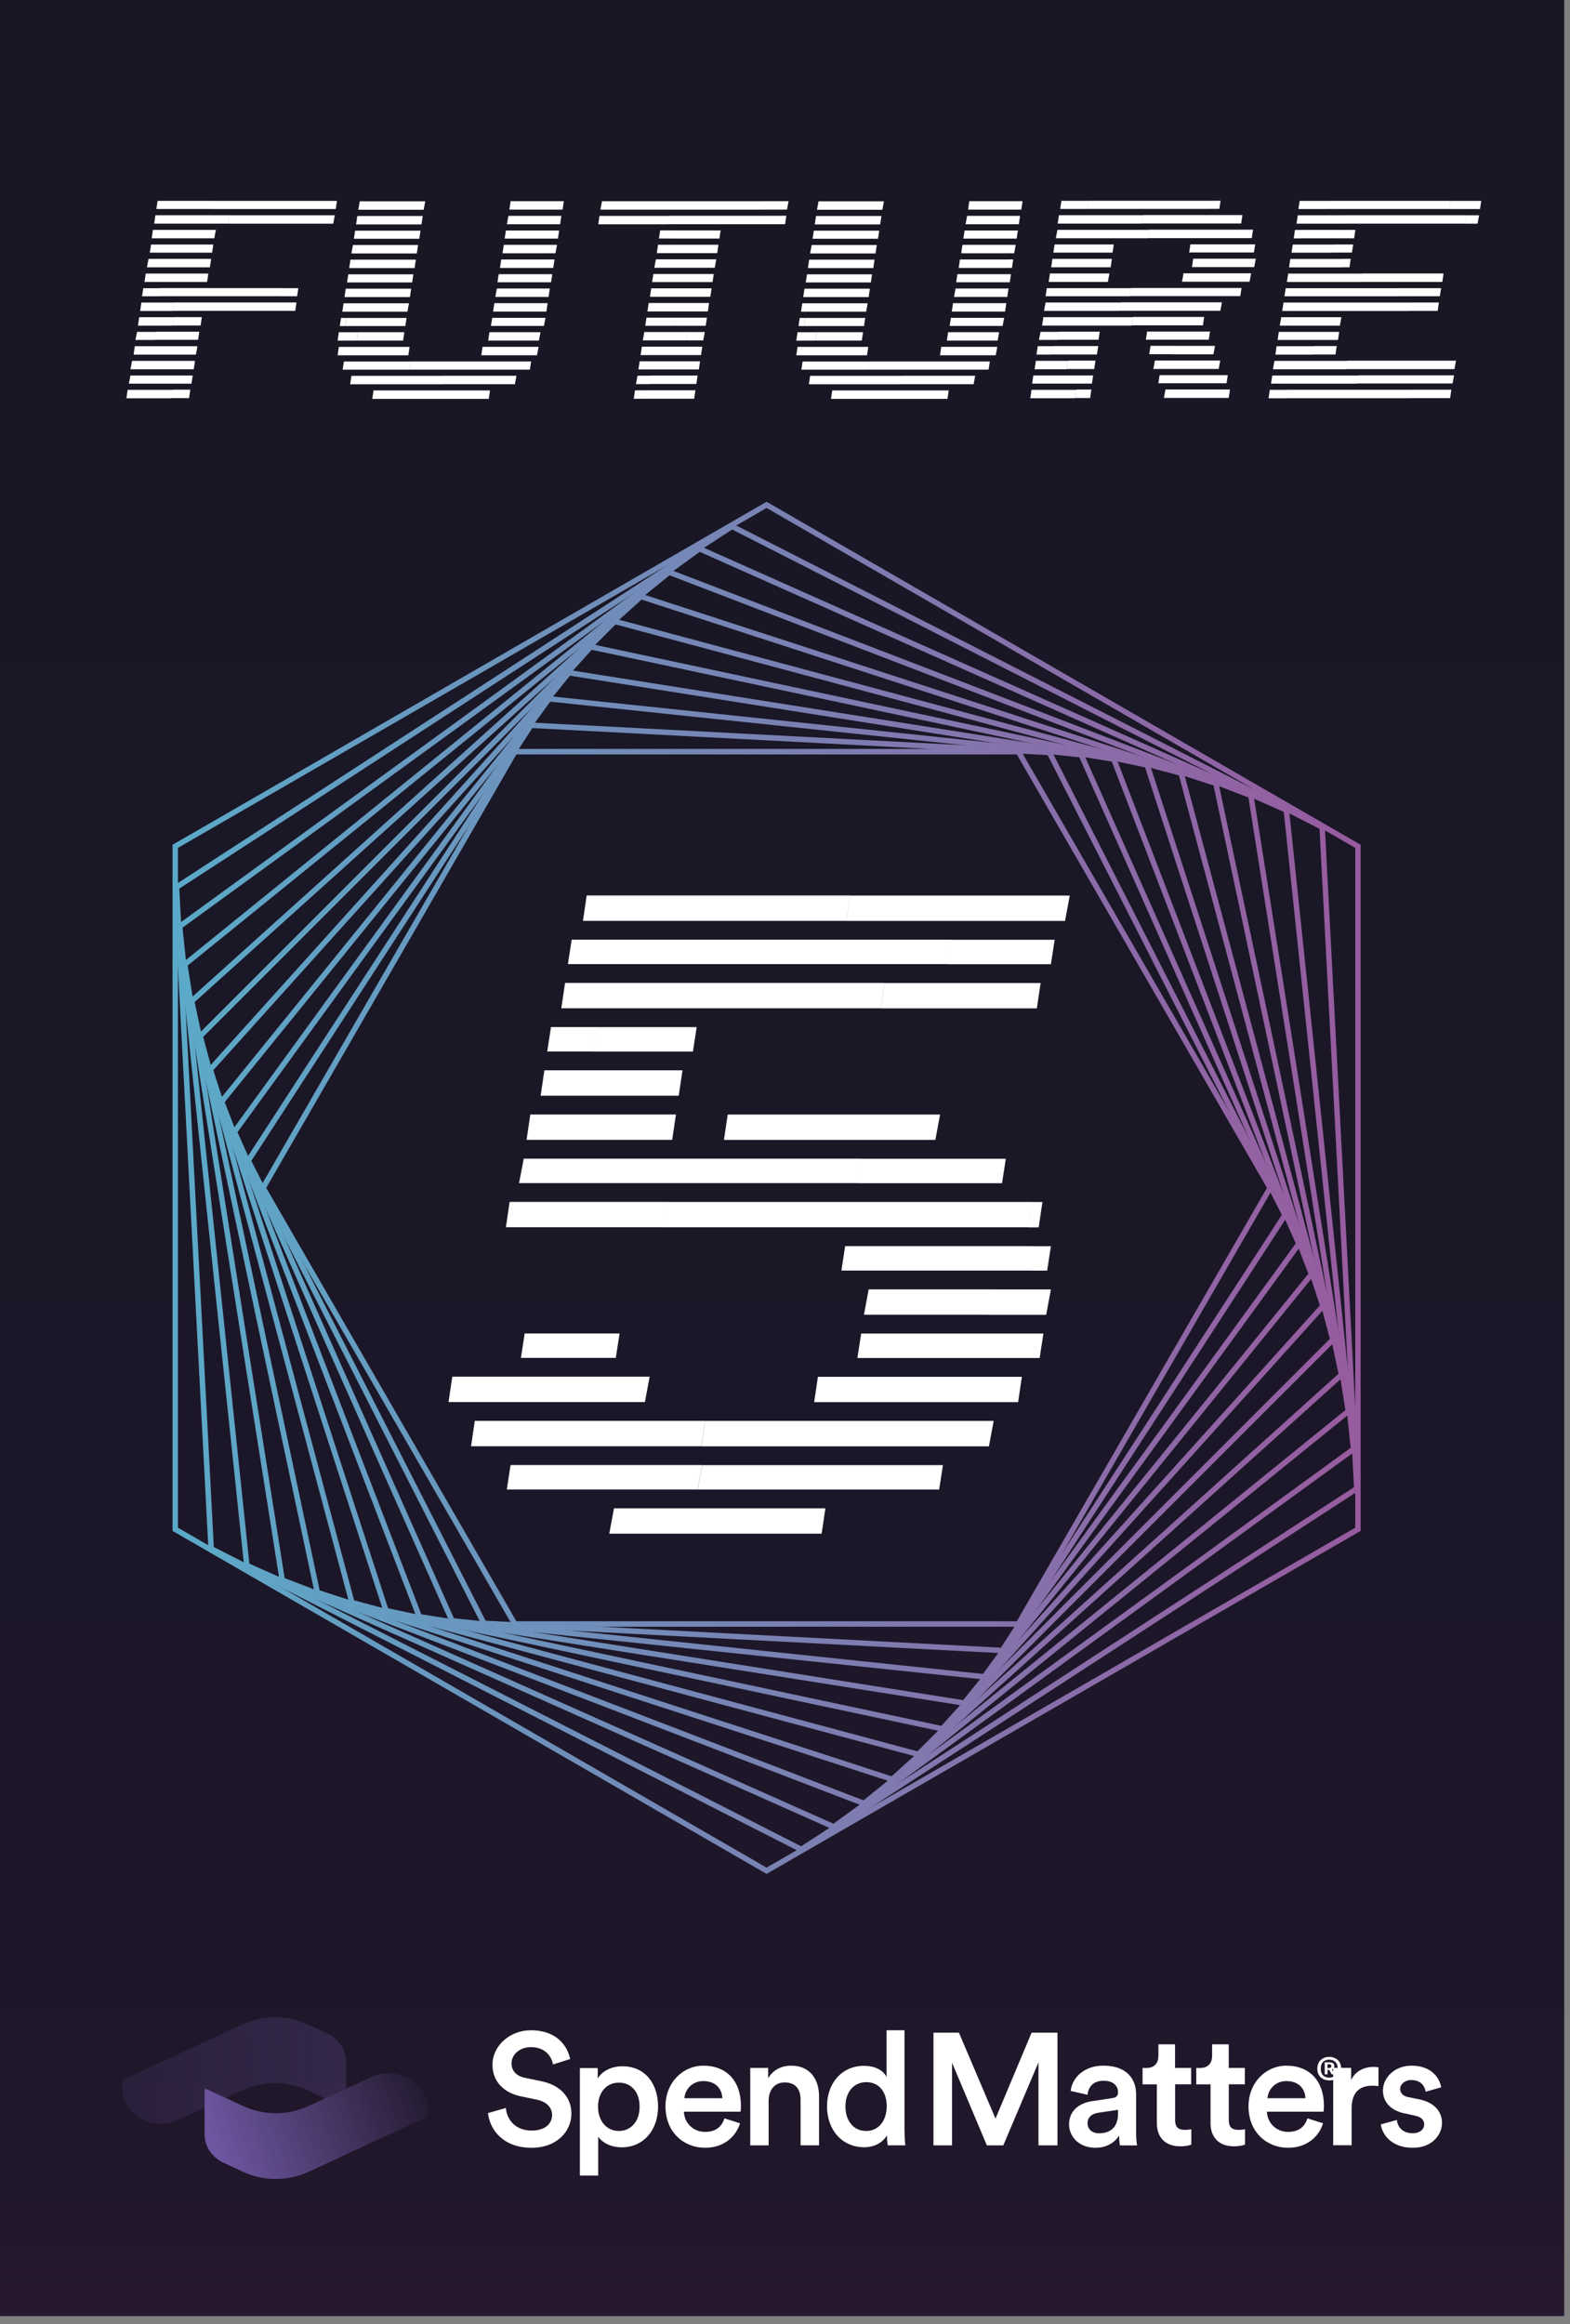 <svg width="100" height="148" viewBox="0 0 100 148" fill="none" xmlns="http://www.w3.org/2000/svg">
<rect x="0" y="0" width="100" height="148" fill="#808080" stroke="none"/>
<path d="M99.632 147.498V0H0V147.498H99.632Z" fill="url(#paint0_linear_4171_22185)"/>
<path d="M64.962 103.594H32.689L16.552 75.643L32.689 47.693H64.962L81.099 75.643L64.962 103.594ZM32.89 103.248H64.764L80.699 75.647L64.764 48.045H32.89L16.956 75.647L32.89 103.248Z" fill="url(#paint1_linear_4171_22185)"/>
<path d="M63.931 105.287L30.713 103.546L15.613 73.906L33.73 46.007L66.947 47.748L82.048 77.388L63.931 105.287ZM30.929 103.211L63.749 104.931L81.647 77.368L66.728 48.087L33.908 46.366L16.009 73.93L30.929 103.211Z" fill="url(#paint2_linear_4171_22185)"/>
<path d="M62.776 106.967L28.676 103.382L14.731 72.06L34.883 44.322L68.983 47.906L82.928 79.229L62.776 106.967ZM28.912 103.057L62.611 106.601L82.531 79.184L68.747 48.227L35.047 44.684L15.128 72.101L28.912 103.057Z" fill="url(#paint3_linear_4171_22185)"/>
<path d="M61.489 108.642L26.582 103.115L13.917 70.12L36.159 42.655L71.066 48.182L83.731 81.177L61.489 108.642ZM26.835 102.803L61.346 108.269L83.335 81.116L70.813 48.497L36.303 43.031L14.314 70.185L26.835 102.803Z" fill="url(#paint4_linear_4171_22185)"/>
<path d="M60.083 110.289L24.451 102.717L13.195 68.069L37.571 40.998L73.203 48.571L84.459 83.218L60.083 110.289ZM24.718 102.419L59.96 109.909L84.066 83.136L72.933 48.871L37.691 41.381L13.585 68.155L24.718 102.419Z" fill="url(#paint5_linear_4171_22185)"/>
<path d="M58.544 111.916L22.276 102.199L12.559 65.931L39.11 39.38L75.379 49.097L85.096 85.365L58.544 111.916ZM22.556 101.916L58.438 111.53L84.706 85.262L75.091 49.381L39.21 39.766L12.942 66.034L22.556 101.916Z" fill="url(#paint6_linear_4171_22185)"/>
<path d="M56.871 113.508L20.063 101.547L12.015 63.688L40.779 37.79L77.588 49.751L85.636 87.61L56.871 113.508ZM20.36 101.28L56.789 113.118L85.256 87.487L77.294 50.021L40.865 38.184L12.398 63.815L20.36 101.28Z" fill="url(#paint7_linear_4171_22185)"/>
<path d="M55.066 115.049L54.974 115.015L17.823 100.752L11.581 61.347L42.586 36.239L42.678 36.274L79.829 50.536L86.071 89.941L55.066 115.049ZM18.131 100.499L55.001 114.652L85.695 89.797L79.518 50.789L42.647 36.636L11.954 61.491L18.131 100.499Z" fill="url(#paint8_linear_4171_22185)"/>
<path d="M53.126 116.538L15.558 99.813L11.259 58.917L44.527 34.746L82.095 51.471L86.395 92.367L53.126 116.538ZM15.883 99.577L53.085 116.141L86.029 92.207L81.77 51.707L44.568 35.143L11.624 59.078L15.883 99.577Z" fill="url(#paint9_linear_4171_22185)"/>
<path d="M51.047 117.979L13.281 98.736L13.274 98.637L11.061 56.407L46.611 33.321L84.377 52.563L84.384 52.662L86.597 94.892L51.047 117.979ZM13.616 98.517L51.027 117.578L86.242 94.711L84.046 52.782L46.635 33.721L11.42 56.589L13.619 98.517H13.616Z" fill="url(#paint10_linear_4171_22185)"/>
<path d="M48.827 119.337L10.989 97.492V53.798L48.827 31.953L86.665 53.798V97.492L48.827 119.337ZM11.334 97.29L48.827 118.936L86.32 97.29V53.996L48.827 32.349L11.334 53.996V97.29Z" fill="url(#paint11_linear_4171_22185)"/>
<path d="M10.907 25.366H8.051L8.129 24.828H10.985L10.907 25.366ZM12.196 24.432H8.208L8.307 23.915H12.275L12.196 24.432ZM8.311 23.518L8.41 22.982H12.418L12.34 23.518H8.311ZM12.477 22.585H8.509L8.588 22.048H12.576L12.477 22.585ZM8.629 21.651L8.728 21.135H9.959L9.881 21.651H8.629ZM10.968 20.738H8.786L8.865 20.201H11.047L10.968 20.738ZM10.989 19.804H8.926L9.005 19.267H11.067L10.989 19.804ZM10.117 18.87H9.046L9.125 18.354H10.195L10.117 18.87ZM13.191 17.957H9.203L9.282 17.42H13.27L13.191 17.957ZM13.369 17.023H9.361L9.46 16.486H13.448L13.369 17.023ZM13.509 16.09H9.542L9.621 15.573H13.588L13.509 16.09ZM11.864 15.177H9.662L9.74 14.64H11.943L11.864 15.177ZM14.522 14.243H9.819L9.898 13.706H14.618L14.518 14.243H14.522ZM12.617 21.641H9.881L9.959 21.124H12.695L12.617 21.641ZM13.509 13.309H9.959L10.038 12.793H13.588L13.509 13.309ZM17.853 18.864H10.117L10.195 18.347H17.952L17.853 18.864ZM12.042 25.352H10.91L10.989 24.815H12.121L12.042 25.352ZM12.777 20.731H10.972L11.05 20.194H12.856L12.777 20.731ZM18.729 19.797H10.992L11.071 19.26H18.828L18.729 19.797ZM13.65 15.177H11.864L11.943 14.64H13.749L13.65 15.177ZM21.267 13.312H13.509L13.588 12.796H21.345L21.267 13.312ZM21.226 14.246H14.522L14.621 13.709H21.325L21.226 14.246ZM18.924 18.867H17.853L17.952 18.351H19.002L18.924 18.867ZM18.804 19.801H18.725L18.825 19.264H18.883L18.804 19.801ZM21.383 13.312H21.263L21.342 12.796H21.462L21.383 13.312Z" fill="white"/>
<path d="M22.714 21.694H21.503L21.582 21.157H22.793L22.714 21.694ZM26.008 22.628H21.503L21.582 22.091H26.086L26.008 22.628ZM21.982 20.764H21.643L21.722 20.247H22.078L21.979 20.764H21.982ZM25.95 19.851H21.804L21.883 19.314H26.049L25.95 19.851ZM26.069 23.541H21.825L21.903 23.025H26.148L26.069 23.541ZM26.11 18.921H21.945L22.023 18.384H26.189L26.11 18.921ZM21.985 20.764L22.085 20.247H25.895L25.816 20.764H21.985ZM26.251 17.987H22.105L22.184 17.47H26.329L26.251 17.987ZM26.408 17.073H22.242L22.321 16.537H26.487L26.408 17.073ZM28.115 24.471H22.304L22.382 23.935H28.193L28.115 24.471ZM26.548 16.14H22.382L22.482 15.603H26.627L26.548 16.14ZM26.706 15.206H22.54L22.618 14.69H26.784L26.706 15.206ZM26.846 14.293H22.68L22.759 13.756H26.924L26.846 14.293ZM25.676 21.691H22.721L22.799 21.154H25.755L25.676 21.691ZM26.986 13.359H22.82L22.919 12.822H27.085L26.986 13.359ZM27.602 25.402H23.713L23.791 24.865H27.68L27.602 25.402ZM33.751 23.538H26.073L26.151 23.021H33.83L33.751 23.538ZM31.131 25.402H27.602L27.68 24.865H31.21L31.131 25.402ZM32.797 24.468H28.115L28.193 23.931H32.896L32.797 24.468ZM34.206 22.625H30.656L30.735 22.088H34.305L34.206 22.625ZM34.326 21.691H31.094L31.172 21.154H34.425L34.326 21.691ZM34.644 20.757H31.271L31.35 20.241H34.743L34.644 20.757ZM34.801 19.844H31.408L31.487 19.307H34.88L34.801 19.844ZM34.941 18.91H31.549L31.648 18.373H35.02L34.941 18.91ZM35.099 17.977H31.685L31.764 17.46H35.177L35.099 17.977ZM34.842 17.063H31.846L31.925 16.526H34.941L34.842 17.063ZM35.379 16.13H32.007L32.086 15.593H35.478L35.379 16.13ZM35.537 15.196H32.144L32.222 14.679H35.615L35.537 15.196ZM35.677 14.283H32.284L32.383 13.746H35.755L35.677 14.283ZM35.181 13.349H32.445L32.523 12.812H35.26L35.181 13.349ZM35.239 17.06H34.842L34.941 16.523H35.318L35.239 17.06ZM35.834 13.349H35.181L35.26 12.812H35.913L35.834 13.349Z" fill="white"/>
<path d="M42.528 14.286H38.106L38.184 13.749H42.627L42.528 14.286ZM40.664 13.352H38.243L38.342 12.815H40.763L40.664 13.352ZM40.842 25.395H40.367L40.445 24.858H40.921L40.842 25.395ZM40.507 24.461L40.606 23.924H41.441L41.362 24.461H40.507ZM48.421 13.352H40.664L40.763 12.815H48.5L48.421 13.352ZM44.512 23.528H40.664L40.743 23.011H44.591L44.512 23.528ZM44.652 22.614H40.804L40.883 22.077H44.731L44.652 22.614ZM44.214 25.392H40.842L40.921 24.855H44.293L44.214 25.392ZM43.698 21.681H40.941L41.04 21.144H43.797L43.698 21.681ZM42.983 20.747H41.099L41.177 20.23H43.062L42.983 20.747ZM42.627 19.834H41.239L41.317 19.297H42.706L42.627 19.834ZM44.355 24.454H41.358L41.437 23.918H44.433L44.355 24.454ZM41.875 18.9H41.4L41.478 18.363H41.954L41.875 18.9ZM41.676 17.966H41.536L41.615 17.45H41.755L41.676 17.966ZM45.524 17.053H41.676L41.776 16.516H45.623L45.524 17.053ZM45.384 17.966H41.673L41.752 17.45H45.463L45.384 17.966ZM42.508 16.123H41.834L41.913 15.586H42.586L42.508 16.123ZM45.244 18.9H41.871L41.95 18.363H45.322L45.244 18.9ZM42.805 15.189H41.971L42.049 14.672H42.884L42.805 15.189ZM45.682 16.123H42.508L42.586 15.586H45.76L45.682 16.123ZM50.005 14.279H42.525L42.624 13.742H50.084L50.005 14.279ZM45.087 19.834H42.627L42.706 19.297H45.165L45.087 19.834ZM45.822 15.192H42.805L42.884 14.676H45.901L45.822 15.192ZM44.95 20.747H42.986L43.065 20.23H45.028L44.95 20.747ZM44.792 21.681H43.701L43.8 21.144H44.892L44.792 21.681ZM50.128 13.349H48.421L48.5 12.812H50.227L50.128 13.349Z" fill="white"/>
<path d="M51.931 21.694H50.72L50.799 21.157H52.01L51.931 21.694ZM55.225 22.628H50.72L50.799 22.091H55.303L55.225 22.628ZM51.199 20.764H50.86L50.939 20.247H51.295L51.196 20.764H51.199ZM55.166 19.851H51.021L51.1 19.314H55.266L55.166 19.851ZM55.286 23.541H51.042L51.12 23.025H55.365L55.286 23.541ZM55.327 18.921H51.161L51.24 18.384H55.406L55.327 18.921ZM51.203 20.764L51.302 20.247H55.112L55.033 20.764H51.203ZM55.468 17.987H51.322L51.401 17.47H55.546L55.468 17.987ZM55.625 17.073H51.459L51.538 16.537H55.703L55.625 17.073ZM57.331 24.471H51.52L51.599 23.935H57.41L57.331 24.471ZM55.765 16.14H51.599L51.698 15.603H55.844L55.765 16.14ZM55.922 15.206H51.757L51.835 14.69H56.001L55.922 15.206ZM56.063 14.293H51.897L51.975 13.756H56.141L56.063 14.293ZM54.893 21.691H51.938L52.017 21.154H54.972L54.893 21.691ZM56.203 13.359H52.037L52.136 12.822H56.302L56.203 13.359ZM56.819 25.402H52.93L53.008 24.865H56.897L56.819 25.402ZM62.968 23.538H55.29L55.368 23.021H63.047L62.968 23.538ZM60.348 25.402H56.819L56.897 24.865H60.427L60.348 25.402ZM62.014 24.468H57.331L57.41 23.931H62.113L62.014 24.468ZM63.423 22.625H59.873L59.952 22.088H63.522L63.423 22.625ZM63.543 21.691H60.311L60.389 21.154H63.642L63.543 21.691ZM63.861 20.757H60.488L60.567 20.241H63.96L63.861 20.757ZM64.018 19.844H60.625L60.704 19.307H64.097L64.018 19.844ZM64.158 18.91H60.766L60.865 18.373H64.237L64.158 18.91ZM64.316 17.977H60.902L60.981 17.46H64.394L64.316 17.977ZM64.059 17.063H61.063L61.142 16.526H64.158L64.059 17.063ZM64.596 16.13H61.224L61.302 15.593H64.695L64.596 16.13ZM64.754 15.196H61.361L61.439 14.679H64.832L64.754 15.196ZM64.894 14.283H61.501L61.6 13.746H64.972L64.894 14.283ZM64.398 13.349H61.662L61.74 12.812H64.476L64.398 13.349ZM64.456 17.06H64.059L64.158 16.523H64.535L64.456 17.06ZM65.051 13.349H64.398L64.476 12.812H65.13L65.051 13.349Z" fill="white"/>
<path d="M68.478 25.363H65.623L65.701 24.826H68.557L68.478 25.363ZM69.549 24.429H65.739L65.817 23.913H69.628L69.549 24.429ZM67.941 23.516H65.9L65.978 22.979H68.041L67.941 23.516ZM66.991 22.582H66.019L66.098 22.045H67.069L66.991 22.582ZM67.367 21.648H66.177L66.276 21.132H67.445L67.367 21.648ZM72.07 20.735H66.375L66.454 20.198H72.148L72.07 20.735ZM66.498 19.801L66.597 19.264H71.399L71.321 19.801H66.498ZM71.953 18.868H66.597L66.676 18.351H72.032L71.953 18.868ZM70.565 17.954H66.796L66.874 17.417H70.664L70.565 17.954ZM70.743 17.021H66.953L67.032 16.484H70.821L70.743 17.021ZM69.87 22.575H66.994L67.073 22.038H69.949L69.87 22.575ZM70.862 16.087H67.093L67.172 15.57H70.941L70.862 16.087ZM73.103 15.174H67.251L67.35 14.637H73.181L73.103 15.174ZM72.726 14.24H67.37L67.449 13.703H72.826L72.726 14.24ZM69.97 21.638H67.37L67.449 21.122H70.048L69.97 21.638ZM69.255 13.306H67.528L67.606 12.79H69.334L69.255 13.306ZM67.948 23.502L68.047 22.965H69.775L69.696 23.502H67.948ZM69.436 25.346H68.485L68.564 24.809H69.515L69.436 25.346ZM76.995 13.303H69.258L69.337 12.786H77.073L76.995 13.303ZM77.73 19.791H71.324L71.403 19.254H77.829L77.73 19.791ZM78.999 18.857H71.957L72.035 18.341H79.078L78.999 18.857ZM76.619 20.721H72.076L72.155 20.184H76.697L76.619 20.721ZM79.057 14.233H72.73L72.829 13.696H79.136L79.057 14.233ZM75.09 21.631H72.986L73.065 21.115H75.168L75.09 21.631ZM79.731 15.164H73.106L73.185 14.627H79.81L79.731 15.164ZM74.731 22.561H73.202L73.28 22.024H74.809L74.731 22.561ZM75.702 23.495H73.462L73.561 22.958H75.784L75.705 23.495H75.702ZM78.124 24.408H73.78L73.858 23.892H78.202L78.124 24.408ZM76.218 25.342H74.135L74.235 24.805H76.318L76.218 25.342ZM77.289 22.565H74.731L74.809 22.028H77.388L77.289 22.565ZM76.991 21.631H75.086L75.165 21.115H77.07L76.991 21.631ZM79.591 17.941H75.285L75.384 17.404H79.69L79.591 17.941ZM77.628 23.495H75.702L75.781 22.958H77.723L77.624 23.495H77.628ZM79.868 16.077H75.743L75.822 15.56H79.947L79.868 16.077ZM79.888 17.01H75.921L75.999 16.474H79.987L79.888 17.01ZM76.218 25.342L76.318 24.805H78.342L78.264 25.342H76.218ZM77.665 13.3H76.991L77.07 12.783H77.744L77.665 13.3Z" fill="white"/>
<path d="M81.948 25.366H80.799L80.878 24.828H82.027L81.948 25.366ZM86.432 24.432H80.957L81.035 23.915H86.511L86.432 24.432ZM85.697 23.518H81.076L81.175 22.982H85.796L85.697 23.518ZM83.594 22.585H81.234L81.312 22.048H83.693L83.594 22.585ZM85.222 21.651H81.374L81.453 21.135H85.3L85.222 21.651ZM82.007 20.738H81.511L81.61 20.201H82.085L82.007 20.738ZM82.027 19.804H81.671L81.75 19.267H82.126L82.027 19.804ZM88.912 18.87H81.812L81.89 18.354H88.991L88.912 18.87ZM89.706 25.359H81.948L82.027 24.822H89.784L89.706 25.359ZM86.689 17.961H81.969L82.048 17.424H86.768L86.689 17.961ZM85.341 20.738H82.01L82.089 20.201H85.441L85.341 20.738ZM89.784 19.804H82.027L82.126 19.267H89.863L89.784 19.804ZM85.478 17.027H82.106L82.184 16.49H85.557L85.478 17.027ZM84.842 16.093H82.263L82.342 15.577H84.921L84.842 16.093ZM82.899 15.18H82.403L82.482 14.643H82.999L82.899 15.18ZM85.577 14.246H82.581L82.66 13.709H85.656L85.577 14.246ZM84.565 13.312H82.701L82.78 12.796H84.644L84.565 13.312ZM86.251 15.177H82.899L82.999 14.64H86.33L86.251 15.177ZM85.061 22.575H83.594L83.693 22.038H85.14L85.061 22.575ZM92.302 13.309H84.565L84.644 12.793H92.38L92.302 13.309ZM86.111 16.086H84.842L84.921 15.57H86.19L86.111 16.086ZM85.954 17.02H85.478L85.557 16.483H86.032L85.954 17.02ZM93.314 14.243H85.577L85.656 13.706H93.393L93.314 14.243ZM92.64 23.508H85.697L85.796 22.971H92.739L92.64 23.508ZM92.52 24.422H86.429L86.508 23.905H92.616L92.517 24.422H92.52ZM91.867 17.954H86.689L86.768 17.417H91.946L91.867 17.954ZM91.71 18.867H88.912L88.991 18.351H91.789L91.71 18.867ZM92.363 25.355H89.706L89.784 24.818H92.442L92.363 25.355ZM91.57 19.801H89.784L89.863 19.264H91.648L91.57 19.801ZM94.268 13.312H92.305L92.384 12.796H94.347L94.268 13.312ZM94.111 14.246H93.317L93.396 13.709H94.21L94.111 14.246Z" fill="white"/>
<path d="M30.724 89.287H28.569L28.808 87.673H30.963L30.724 89.287ZM44.668 92.102H30.002L30.242 90.484H44.908L44.668 92.102ZM41.077 89.287H30.724L30.963 87.673H41.378L41.077 89.287ZM42.216 78.154H32.222L32.461 76.54H42.455L42.216 78.154ZM44.432 94.855H32.28L32.52 93.299H44.73L44.429 94.855H44.432ZM33.06 75.343L33.361 73.787H54.789L54.549 75.343H33.06ZM39.223 86.476H33.18L33.419 84.92H39.463L39.223 86.476ZM42.814 72.59H33.539L33.778 70.975H43.054L42.814 72.59ZM43.235 69.778H34.435L34.674 68.16H43.471L43.232 69.778H43.235ZM34.855 66.963L35.095 65.407H38.029L37.79 66.963H34.855ZM56.102 64.21H35.752L35.991 62.596H56.342L56.102 64.21ZM37.068 61.398H36.172L36.412 59.842H37.308L37.068 61.398ZM60.353 61.398H37.068L37.308 59.842H60.593L60.353 61.398ZM53.889 58.645H37.13L37.369 57.028H54.187L53.886 58.645H53.889ZM44.135 66.967H37.79L38.029 65.41H44.374L44.135 66.967ZM40.242 97.67H38.806L39.107 96.056H40.482L40.242 97.67ZM52.333 97.67H40.242L40.482 96.056H52.572L52.333 97.67ZM65.501 78.158H42.216L42.455 76.543H65.74L65.501 78.158ZM44.436 94.859L44.737 93.303H60.059L59.82 94.859H44.436ZM62.99 92.106H44.675L44.914 90.488H63.291L62.99 92.106ZM48.985 72.593H46.111L46.351 70.979H49.285L48.985 72.593ZM59.577 72.593H48.985L49.285 70.979H59.878L59.577 72.593ZM54.012 89.294H51.858L52.097 87.68H54.313L54.012 89.294ZM65.562 80.915H53.592L53.831 79.358H65.802L65.562 80.915ZM67.837 58.649H53.889L54.19 57.031H68.138L67.837 58.649ZM54.012 89.294L54.313 87.68H65.087L64.848 89.294H54.012ZM63.825 75.35H54.549L54.789 73.793H64.064L63.825 75.35ZM55.267 86.483H54.611L54.85 84.926H55.51L55.271 86.483H55.267ZM62.929 83.729H55.028L55.329 82.112H63.23L62.929 83.729ZM66.219 86.483H55.267L55.507 84.926H66.459L66.219 86.483ZM66.041 64.217H56.105L56.345 62.602H66.281L66.041 64.217ZM66.937 61.405H60.353L60.593 59.849H67.177L66.937 61.405ZM66.636 83.733H62.925L63.227 82.115H66.937L66.636 83.733ZM66.158 78.165H65.501L65.74 76.55H66.397L66.158 78.165ZM66.698 80.918H65.559L65.799 79.362H66.937L66.698 80.918Z" fill="white"/>
<path d="M35.222 131.473C35.153 131.028 34.777 130.368 33.816 130.368C33.088 130.368 32.581 130.854 32.581 131.398C32.581 131.853 32.862 132.198 33.423 132.321L34.452 132.533C35.718 132.783 36.395 133.587 36.395 134.599C36.395 135.711 35.495 136.778 33.854 136.778C32.031 136.778 31.189 135.605 31.083 134.568L32.219 134.243C32.287 134.992 32.824 135.68 33.861 135.68C34.722 135.68 35.164 135.246 35.164 134.688C35.164 134.219 34.822 133.847 34.203 133.717L33.19 133.505C32.099 133.282 31.367 132.564 31.367 131.49C31.367 130.286 32.472 129.294 33.806 129.294C35.495 129.294 36.152 130.324 36.316 131.128L35.225 131.47L35.222 131.473Z" fill="white"/>
<path d="M36.935 138.551V131.7H38.071V132.367C38.314 131.943 38.882 131.587 39.637 131.587C41.098 131.587 41.915 132.699 41.915 134.159C41.915 135.619 41.016 136.748 39.6 136.748C38.888 136.748 38.358 136.444 38.102 136.068V138.547H36.935V138.551ZM39.415 132.63C38.645 132.63 38.091 133.236 38.091 134.159C38.091 135.083 38.649 135.708 39.415 135.708C40.181 135.708 40.739 135.103 40.739 134.159C40.739 133.215 40.202 132.63 39.415 132.63Z" fill="white"/>
<path d="M47.135 135.218C46.872 136.08 46.092 136.778 44.908 136.778C43.571 136.778 42.388 135.807 42.388 134.138C42.388 132.578 43.54 131.548 44.785 131.548C46.304 131.548 47.193 132.547 47.193 134.107C47.193 134.298 47.173 134.463 47.162 134.48H43.561C43.592 135.229 44.18 135.766 44.908 135.766C45.637 135.766 45.982 135.393 46.143 134.904L47.135 135.218ZM46.01 133.621C45.989 133.047 45.606 132.53 44.795 132.53C44.057 132.53 43.629 133.098 43.592 133.621H46.01Z" fill="white"/>
<path d="M48.96 136.624H47.787V131.692H48.929V132.349C49.254 131.781 49.839 131.548 50.39 131.548C51.594 131.548 52.168 132.417 52.168 133.501V136.621H50.992V133.707C50.992 133.101 50.718 132.616 49.979 132.616C49.312 132.616 48.957 133.132 48.957 133.782V136.628L48.96 136.624Z" fill="white"/>
<path d="M57.614 135.721C57.614 136.166 57.652 136.538 57.666 136.621H56.544C56.523 136.508 56.493 136.186 56.493 135.984C56.26 136.402 55.744 136.744 55.046 136.744C53.63 136.744 52.676 135.632 52.676 134.141C52.676 132.65 53.637 131.559 55.022 131.559C55.884 131.559 56.318 131.952 56.469 132.27V129.294H57.611V135.721H57.614ZM55.176 135.707C55.946 135.707 56.479 135.071 56.479 134.127C56.479 133.183 55.952 132.598 55.183 132.598C54.413 132.598 53.849 133.197 53.849 134.134C53.849 135.078 54.372 135.707 55.172 135.707H55.176Z" fill="white"/>
<path d="M66.144 136.624V131.34L63.904 136.624H62.857L60.641 131.364V136.624H59.457V129.448H61.079L63.408 134.921L65.706 129.448H67.355V136.624H66.141H66.144Z" fill="white"/>
<path d="M69.585 133.806L70.85 133.614C71.13 133.577 71.213 133.433 71.213 133.259C71.213 132.841 70.932 132.51 70.282 132.51C69.632 132.51 69.321 132.903 69.27 133.402L68.196 133.159C68.288 132.311 69.058 131.548 70.269 131.548C71.787 131.548 72.365 132.41 72.365 133.389V135.841C72.365 136.286 72.416 136.583 72.427 136.628H71.336C71.326 136.597 71.284 136.395 71.284 135.998C71.052 136.371 70.566 136.778 69.766 136.778C68.736 136.778 68.093 136.067 68.093 135.287C68.097 134.408 68.747 133.922 69.588 133.802L69.585 133.806ZM71.213 134.586V134.36L69.927 134.551C69.564 134.613 69.27 134.815 69.27 135.218C69.27 135.55 69.52 135.855 69.988 135.855C70.645 135.858 71.213 135.547 71.213 134.586Z" fill="white"/>
<path d="M74.848 131.692H75.87V132.735H74.848V135.02C74.848 135.454 75.039 135.639 75.477 135.639C75.638 135.639 75.833 135.608 75.881 135.601V136.572C75.812 136.603 75.586 136.685 75.162 136.685C74.252 136.685 73.685 136.138 73.685 135.218V132.738H72.775V131.695H73.025C73.551 131.695 73.784 131.363 73.784 130.926V130.19H74.844V131.699H74.848V131.692Z" fill="white"/>
<path d="M78.267 131.692H79.29V132.735H78.267V135.02C78.267 135.454 78.459 135.639 78.897 135.639C79.058 135.639 79.252 135.608 79.3 135.601V136.572C79.232 136.603 79.006 136.685 78.582 136.685C77.672 136.685 77.105 136.138 77.105 135.218V132.738H76.195V131.695H76.444C76.971 131.695 77.204 131.363 77.204 130.926V130.19H78.264V131.699H78.267V131.692Z" fill="white"/>
<path d="M84.27 135.218C84.007 136.08 83.227 136.778 82.044 136.778C80.71 136.778 79.523 135.807 79.523 134.138C79.523 132.578 80.675 131.548 81.921 131.548C83.439 131.548 84.328 132.547 84.328 134.107C84.328 134.298 84.308 134.463 84.298 134.48H80.696C80.727 135.229 81.315 135.766 82.044 135.766C82.772 135.766 83.118 135.393 83.278 134.904L84.27 135.218ZM83.148 133.621C83.128 133.047 82.745 132.53 81.934 132.53C81.195 132.53 80.768 133.098 80.73 133.621H83.148Z" fill="white"/>
<path d="M87.801 132.853C87.671 132.833 87.537 132.823 87.414 132.823C86.504 132.823 86.091 133.349 86.091 134.269V136.616H84.917V131.687H86.06V132.474C86.292 131.937 86.84 131.626 87.489 131.626C87.633 131.626 87.753 131.646 87.801 131.656V132.853Z" fill="white"/>
<path d="M88.975 135.01C89.012 135.454 89.347 135.851 89.973 135.851C90.459 135.851 90.712 135.588 90.712 135.283C90.712 135.02 90.531 134.815 90.137 134.736L89.409 134.575C88.54 134.384 88.085 133.816 88.085 133.139C88.085 132.277 88.872 131.548 89.894 131.548C91.273 131.548 91.718 132.441 91.796 132.927L90.804 133.207C90.767 132.927 90.555 132.465 89.894 132.465C89.477 132.465 89.183 132.728 89.183 133.033C89.183 133.296 89.375 133.488 89.683 133.549L90.431 133.7C91.362 133.905 91.847 134.469 91.847 135.198C91.847 135.926 91.242 136.778 89.987 136.778C88.557 136.778 88.013 135.848 87.952 135.287L88.975 135.006V135.01Z" fill="white"/>
<path d="M85.356 131.4C85.401 131.499 85.424 131.616 85.424 131.739C85.424 131.862 85.401 131.982 85.356 132.081C85.312 132.18 85.254 132.259 85.178 132.317C85.106 132.375 85.021 132.419 84.935 132.447C84.847 132.478 84.758 132.488 84.665 132.488C84.573 132.488 84.481 132.474 84.395 132.447C84.306 132.416 84.227 132.375 84.152 132.317C84.08 132.259 84.019 132.18 83.974 132.081C83.93 131.982 83.906 131.865 83.906 131.739C83.906 131.612 83.93 131.499 83.974 131.4C84.019 131.301 84.077 131.222 84.152 131.161C84.227 131.103 84.309 131.058 84.395 131.031C84.484 131 84.573 130.99 84.665 130.99C84.758 130.99 84.85 131.003 84.935 131.031C85.024 131.062 85.106 131.103 85.178 131.161C85.254 131.219 85.312 131.298 85.356 131.4ZM84.279 131.304C84.176 131.4 84.125 131.544 84.125 131.739C84.125 131.934 84.176 132.077 84.279 132.173C84.381 132.269 84.511 132.313 84.662 132.313C84.812 132.313 84.939 132.269 85.045 132.173C85.151 132.077 85.206 131.934 85.206 131.739C85.206 131.544 85.151 131.4 85.045 131.304C84.942 131.209 84.812 131.164 84.662 131.164C84.511 131.164 84.385 131.209 84.279 131.304ZM85.038 132.101H84.823L84.655 131.817H84.556V132.101H84.378V131.335H84.665C84.884 131.335 84.99 131.414 84.99 131.575C84.99 131.681 84.939 131.752 84.836 131.79L85.038 132.105V132.101ZM84.658 131.458H84.552V131.698H84.665C84.699 131.698 84.73 131.687 84.758 131.667C84.785 131.646 84.799 131.616 84.799 131.575C84.795 131.496 84.747 131.455 84.658 131.455V131.458Z" fill="white"/>
<path d="M20.709 133.63L19.608 133.117C18.277 132.502 16.745 132.502 15.414 133.117L11.348 135.002C9.713 135.758 7.791 134.66 7.791 132.97V132.618C7.791 132.522 7.849 132.433 7.941 132.392L15.418 128.928C16.748 128.312 18.281 128.312 19.611 128.928L20.846 129.502C21.584 129.844 22.05 130.542 22.05 131.301V133.008L20.709 133.627V133.63Z" fill="url(#paint12_linear_4171_22185)"/>
<path d="M27.184 134.822L19.663 138.304C18.332 138.919 16.8 138.919 15.47 138.304L14.235 137.729C13.496 137.387 13.031 136.689 13.031 135.93V133.084C13.031 133.04 13.082 133.009 13.127 133.03L15.47 134.114C16.8 134.73 18.332 134.73 19.663 134.114L23.623 132.281C25.31 131.501 27.29 132.636 27.29 134.377V134.658C27.29 134.726 27.249 134.784 27.181 134.818L27.184 134.822Z" fill="url(#paint13_linear_4171_22185)"/>
<defs>
<linearGradient id="paint0_linear_4171_22185" x1="49.817" y1="-10.329" x2="49.817" y2="192.669" gradientUnits="userSpaceOnUse">
<stop offset="0.01" stop-color="#171723"/>
<stop offset="0.61" stop-color="#1D1729"/>
<stop offset="0.67" stop-color="#1E172A"/>
<stop offset="0.74" stop-color="#21172B"/>
<stop offset="0.79" stop-color="#2B182F"/>
<stop offset="0.84" stop-color="#3C1A36"/>
<stop offset="0.89" stop-color="#541C40"/>
<stop offset="0.93" stop-color="#731F4D"/>
<stop offset="0.98" stop-color="#9F2460"/>
</linearGradient>
<linearGradient id="paint1_linear_4171_22185" x1="0" y1="73.758" x2="99.632" y2="73.758" gradientUnits="userSpaceOnUse">
<stop stop-color="#52B5CE"/>
<stop offset="1" stop-color="#A24D98"/>
</linearGradient>
<linearGradient id="paint2_linear_4171_22185" x1="-0.005" y1="73.758" x2="99.632" y2="73.758" gradientUnits="userSpaceOnUse">
<stop stop-color="#52B5CE"/>
<stop offset="1" stop-color="#A24D98"/>
</linearGradient>
<linearGradient id="paint3_linear_4171_22185" x1="-0.005" y1="73.749" x2="99.632" y2="73.749" gradientUnits="userSpaceOnUse">
<stop stop-color="#52B5CE"/>
<stop offset="1" stop-color="#A24D98"/>
</linearGradient>
<linearGradient id="paint4_linear_4171_22185" x1="0" y1="73.753" x2="99.632" y2="73.753" gradientUnits="userSpaceOnUse">
<stop stop-color="#52B5CE"/>
<stop offset="1" stop-color="#A24D98"/>
</linearGradient>
<linearGradient id="paint5_linear_4171_22185" x1="-0.005" y1="73.753" x2="99.627" y2="73.753" gradientUnits="userSpaceOnUse">
<stop stop-color="#52B5CE"/>
<stop offset="1" stop-color="#A24D98"/>
</linearGradient>
<linearGradient id="paint6_linear_4171_22185" x1="-0.005" y1="73.749" x2="99.632" y2="73.749" gradientUnits="userSpaceOnUse">
<stop stop-color="#52B5CE"/>
<stop offset="1" stop-color="#A24D98"/>
</linearGradient>
<linearGradient id="paint7_linear_4171_22185" x1="0" y1="73.756" x2="99.632" y2="73.756" gradientUnits="userSpaceOnUse">
<stop stop-color="#52B5CE"/>
<stop offset="1" stop-color="#A24D98"/>
</linearGradient>
<linearGradient id="paint8_linear_4171_22185" x1="0" y1="73.755" x2="99.632" y2="73.755" gradientUnits="userSpaceOnUse">
<stop stop-color="#52B5CE"/>
<stop offset="1" stop-color="#A24D98"/>
</linearGradient>
<linearGradient id="paint9_linear_4171_22185" x1="0" y1="73.749" x2="99.632" y2="73.749" gradientUnits="userSpaceOnUse">
<stop stop-color="#52B5CE"/>
<stop offset="1" stop-color="#A24D98"/>
</linearGradient>
<linearGradient id="paint10_linear_4171_22185" x1="0" y1="73.749" x2="99.632" y2="73.749" gradientUnits="userSpaceOnUse">
<stop stop-color="#52B5CE"/>
<stop offset="1" stop-color="#A24D98"/>
</linearGradient>
<linearGradient id="paint11_linear_4171_22185" x1="0" y1="73.752" x2="99.636" y2="73.752" gradientUnits="userSpaceOnUse">
<stop stop-color="#52B5CE"/>
<stop offset="1" stop-color="#A24D98"/>
</linearGradient>
<linearGradient id="paint12_linear_4171_22185" x1="119.563" y1="7.144" x2="-31.131" y2="24.669" gradientUnits="userSpaceOnUse">
<stop offset="0.19" stop-color="#6E56A0"/>
<stop offset="0.93" stop-color="#6E56A0" stop-opacity="0"/>
</linearGradient>
<linearGradient id="paint13_linear_4171_22185" x1="10.019" y1="137.98" x2="29.295" y2="130.999" gradientUnits="userSpaceOnUse">
<stop offset="0.19" stop-color="#6E56A0"/>
<stop offset="0.88" stop-color="#6E56A0" stop-opacity="0.03"/>
<stop offset="0.9" stop-color="#6E56A0" stop-opacity="0"/>
</linearGradient>
</defs>
</svg>
